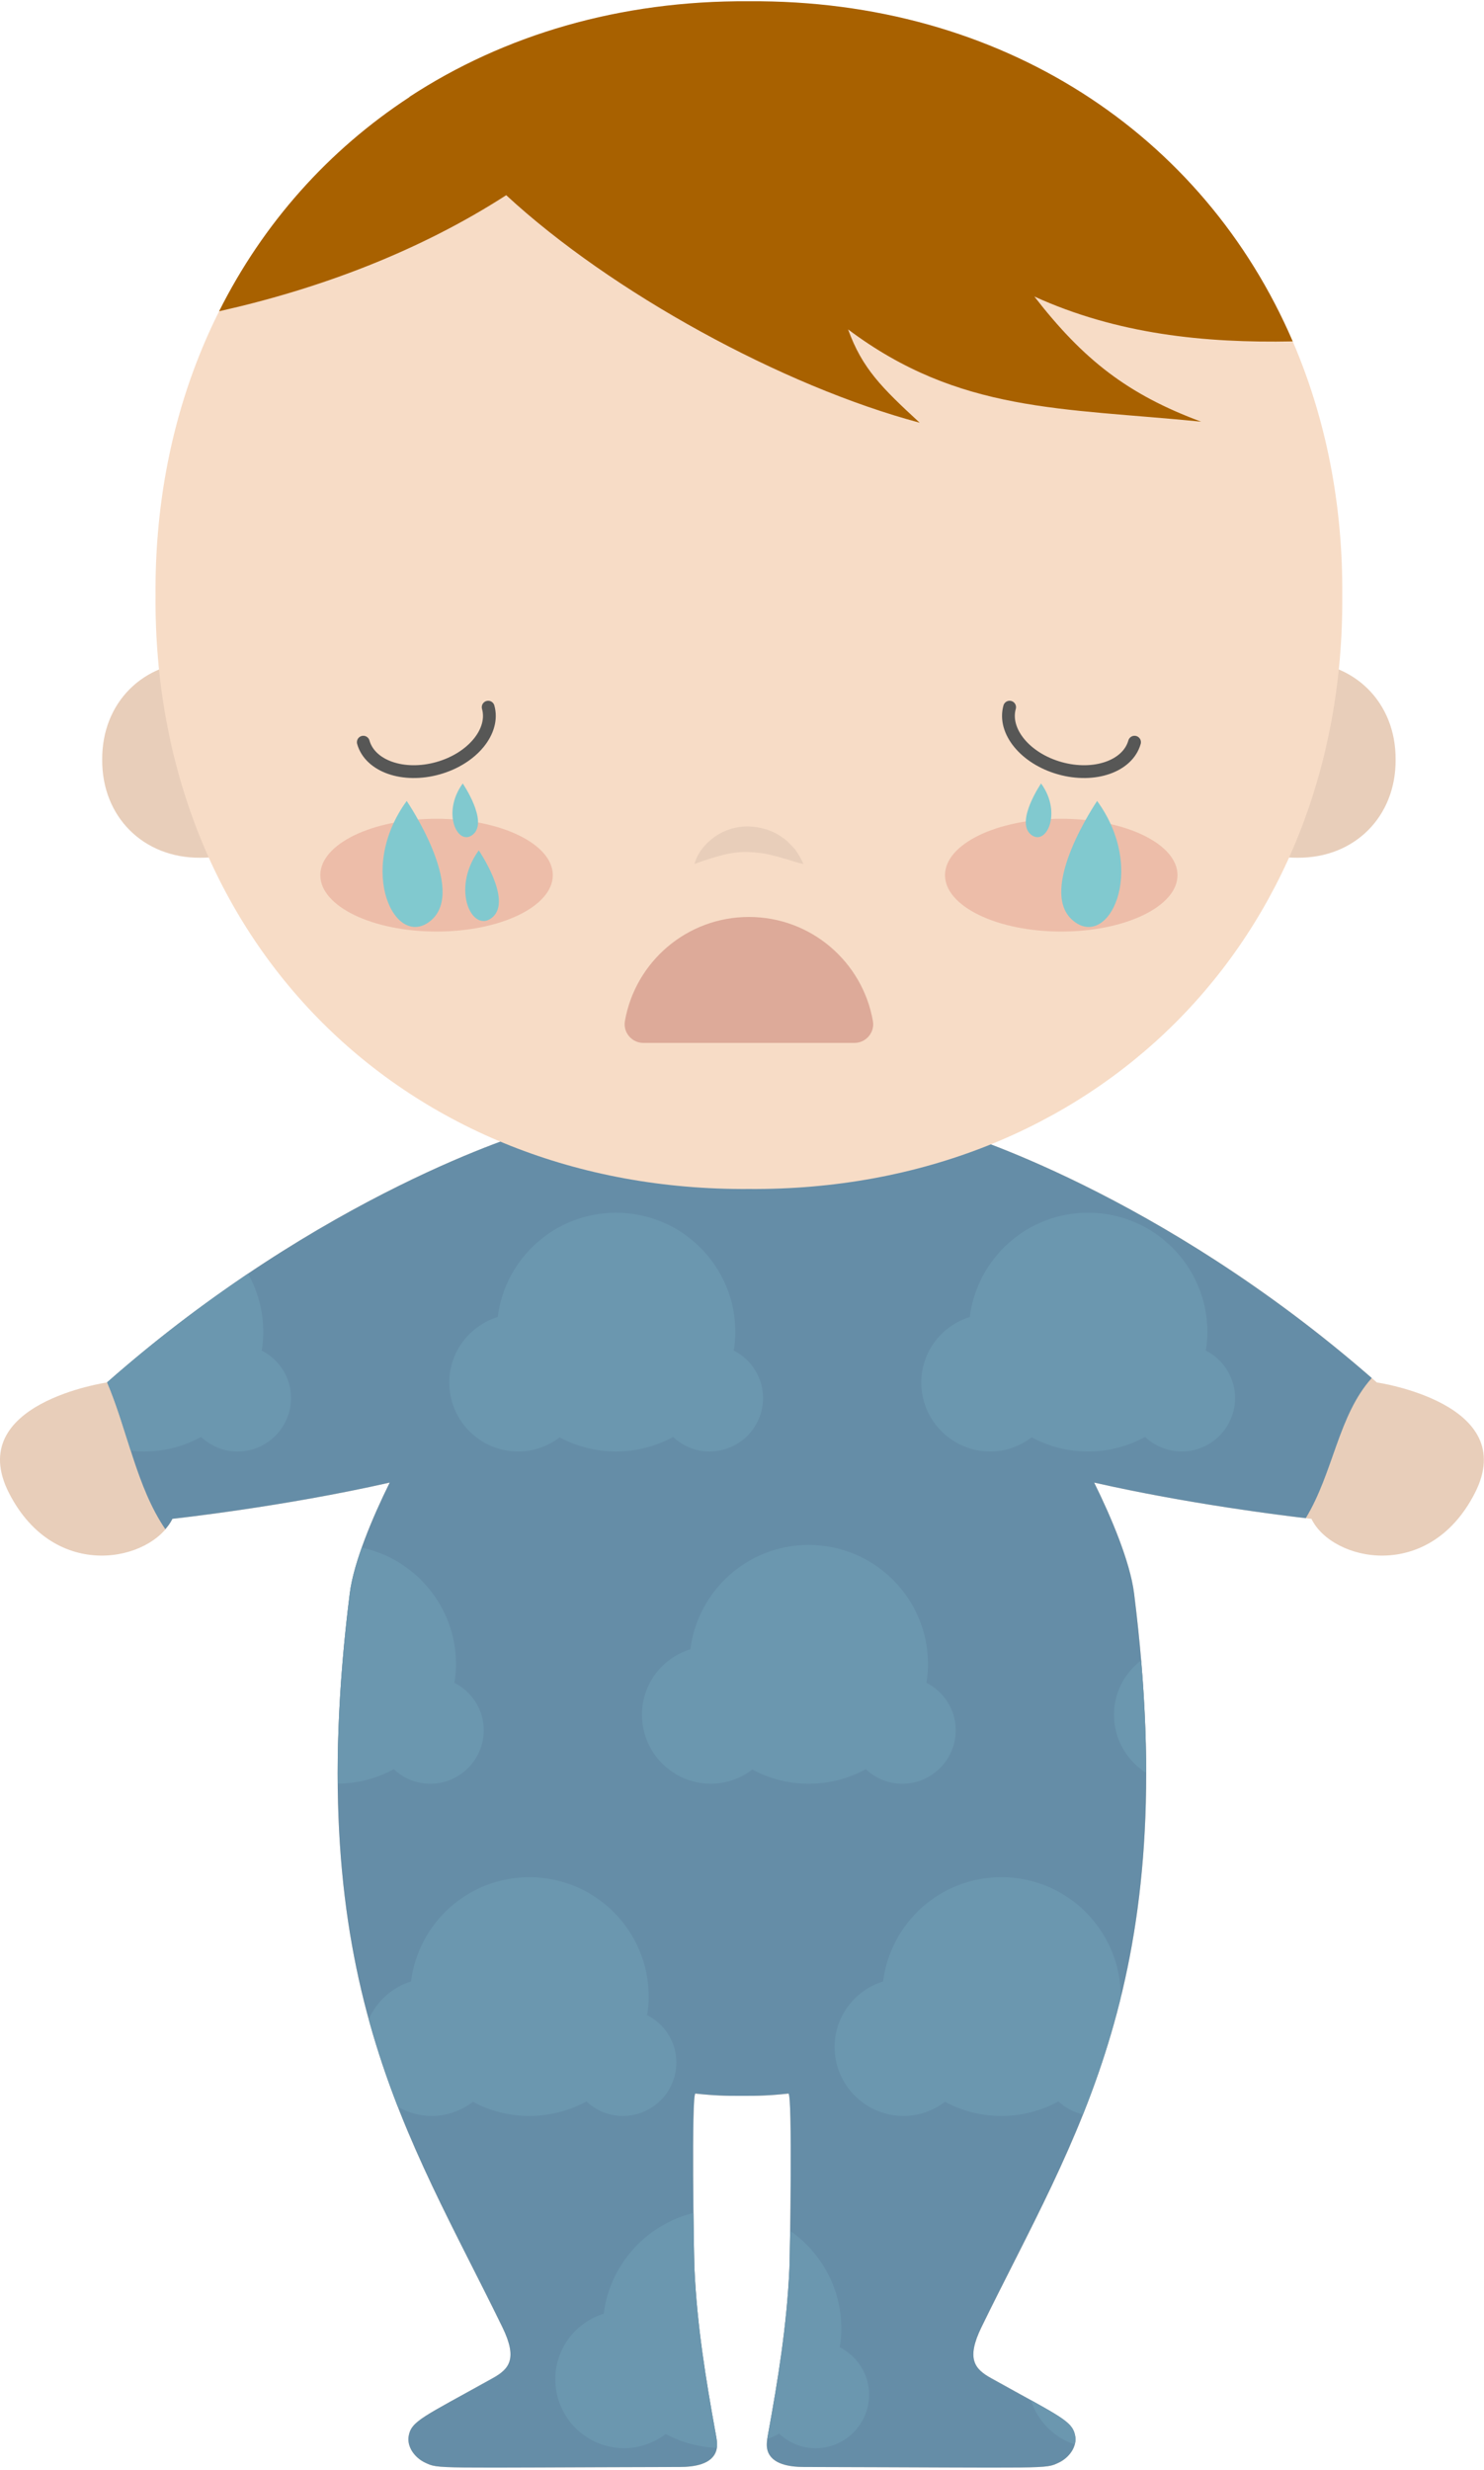 <svg width="116" height="193" viewBox="0 0 116 193" fill="none" xmlns="http://www.w3.org/2000/svg">
<path d="M107.624 108.009C90.776 93.173 74.701 88.447 74.701 88.447L65.422 88.649C63.118 88.095 60.73 87.797 58.279 87.797C58.183 87.797 58.089 87.805 57.994 87.806C57.899 87.805 57.805 87.797 57.709 87.797C55.258 87.797 52.87 88.095 50.566 88.649L41.287 88.447C41.287 88.447 25.212 93.173 8.364 108.009C8.364 108.009 -2.886 109.634 0.708 116.657C4.301 123.68 11.877 121.977 13.479 118.664C13.479 118.664 22.011 117.748 30.463 115.833C29.157 118.464 27.652 122.017 27.341 124.485C23.537 154.743 31.939 166.775 39.273 181.827C40.483 184.31 39.792 185.094 38.521 185.802C33.115 188.814 32.163 189.134 31.947 190.31C31.787 191.18 32.436 192.035 33.237 192.409C34.331 192.919 33.766 192.79 53.14 192.744C54.26 192.741 55.666 192.539 55.989 191.467C56.109 191.069 56.035 190.642 55.961 190.233C55.169 185.896 54.486 181.687 54.285 177.277C54.233 176.13 54.039 163.569 54.36 163.569C55.747 163.721 56.81 163.759 57.995 163.747C59.18 163.759 60.244 163.721 61.63 163.569C61.951 163.569 61.757 176.13 61.705 177.277C61.504 181.687 60.821 185.896 60.029 190.233C59.954 190.642 59.881 191.069 60.001 191.467C60.324 192.539 61.731 192.742 62.85 192.744C82.224 192.79 81.659 192.919 82.753 192.409C83.554 192.035 84.204 191.18 84.043 190.31C83.826 189.134 82.875 188.814 77.469 185.802C76.198 185.094 75.507 184.31 76.717 181.827C84.051 166.776 92.453 154.744 88.649 124.485C88.339 122.017 86.833 118.464 85.528 115.833C93.98 117.748 102.512 118.664 102.512 118.664C104.114 121.977 111.689 123.68 115.282 116.657C118.873 109.634 107.624 108.009 107.624 108.009Z" fill="#E8CEBA"/>
<path d="M74.701 88.447L65.422 88.649C63.118 88.095 60.73 87.797 58.279 87.797C58.183 87.797 58.089 87.805 57.994 87.806C57.899 87.805 57.805 87.797 57.709 87.797C55.258 87.797 52.87 88.095 50.566 88.649L41.287 88.447C41.287 88.447 25.22 93.171 8.375 107.999C9.963 111.716 10.664 116.167 12.923 119.473C13.143 119.216 13.34 118.949 13.478 118.663C13.478 118.663 22.01 117.747 30.462 115.832C29.156 118.463 27.651 122.016 27.34 124.484C23.536 154.742 31.938 166.775 39.272 181.825C40.482 184.308 39.791 185.092 38.52 185.8C33.114 188.812 32.162 189.132 31.946 190.308C31.786 191.178 32.435 192.033 33.236 192.406C34.33 192.916 33.765 192.788 53.139 192.742C54.259 192.739 55.665 192.537 55.988 191.465C56.108 191.067 56.034 190.64 55.96 190.231C55.168 185.894 54.485 181.685 54.284 177.275C54.232 176.128 54.038 163.567 54.359 163.567C55.746 163.719 56.809 163.757 57.994 163.745C59.179 163.757 60.243 163.719 61.629 163.567C61.95 163.567 61.756 176.128 61.704 177.275C61.503 181.685 60.82 185.894 60.028 190.231C59.953 190.64 59.88 191.067 60 191.465C60.323 192.537 61.73 192.74 62.849 192.742C82.223 192.788 81.658 192.917 82.752 192.406C83.553 192.032 84.203 191.177 84.042 190.308C83.825 189.132 82.874 188.812 77.468 185.8C76.197 185.092 75.506 184.308 76.716 181.825C84.05 166.774 92.452 154.742 88.648 124.484C88.338 122.016 86.832 118.463 85.527 115.832C92.854 117.493 100.231 118.401 102.068 118.613C104.246 115.012 104.598 110.593 107.226 107.664C90.523 93.104 74.701 88.447 74.701 88.447Z" fill="#658DA7"/>
<path d="M89.2 129.725C89.466 132.857 89.586 135.772 89.587 138.513C88.082 137.557 87.077 135.886 87.077 133.971C87.077 132.231 87.916 130.704 89.2 129.725ZM78.273 146.66C73.522 146.66 69.608 150.215 69.027 154.808C66.839 155.494 65.241 157.513 65.241 159.927C65.241 162.904 67.654 165.316 70.63 165.316C71.851 165.316 72.964 164.895 73.868 164.21C75.18 164.914 76.679 165.316 78.273 165.316C79.89 165.316 81.411 164.903 82.737 164.179C83.266 164.674 83.924 165.028 84.653 165.198C85.786 162.363 86.791 159.366 87.596 156.091C87.596 156.056 87.601 156.022 87.601 155.987C87.602 150.837 83.425 146.66 78.273 146.66ZM40.508 113.404C41.729 113.404 42.842 112.983 43.746 112.298C45.058 113.002 46.557 113.404 48.151 113.404C49.768 113.404 51.289 112.991 52.615 112.267C53.362 112.967 54.36 113.404 55.465 113.404C57.774 113.404 59.645 111.533 59.645 109.224C59.645 107.6 58.71 106.209 57.357 105.516C57.43 105.045 57.48 104.566 57.48 104.075C57.48 98.923 53.303 94.746 48.151 94.746C43.4 94.746 39.486 98.301 38.905 102.894C36.717 103.58 35.119 105.599 35.119 108.013C35.119 110.992 37.532 113.404 40.508 113.404ZM20.46 105.517C20.533 105.046 20.582 104.567 20.582 104.076C20.582 102.416 20.144 100.861 19.384 99.511C15.866 101.876 12.141 104.683 8.375 107.999C9.096 109.687 9.637 111.525 10.221 113.34C10.561 113.378 10.904 113.405 11.253 113.405C12.871 113.405 14.391 112.992 15.717 112.268C16.464 112.968 17.462 113.405 18.567 113.405C20.875 113.405 22.747 111.534 22.747 109.225C22.748 107.601 21.812 106.209 20.46 105.517ZM54.284 177.275C54.266 176.873 54.23 175.069 54.205 172.896C50.507 173.807 47.678 176.917 47.191 180.766C45.003 181.452 43.405 183.471 43.405 185.885C43.405 188.861 45.818 191.274 48.794 191.274C50.015 191.274 51.128 190.853 52.032 190.168C53.23 190.811 54.589 191.185 56.028 191.248C56.075 190.914 56.02 190.567 55.959 190.231C55.168 185.894 54.485 181.686 54.284 177.275ZM48.69 165.318C50.998 165.318 52.87 163.447 52.87 161.138C52.87 159.514 51.935 158.123 50.582 157.43C50.655 156.959 50.704 156.48 50.704 155.989C50.704 150.837 46.528 146.66 41.375 146.66C36.624 146.66 32.71 150.215 32.129 154.808C30.646 155.273 29.448 156.359 28.821 157.757C29.483 160.17 30.252 162.435 31.098 164.603C31.88 165.044 32.77 165.317 33.732 165.317C34.953 165.317 36.066 164.896 36.97 164.211C38.282 164.915 39.781 165.317 41.375 165.317C42.993 165.317 44.513 164.904 45.84 164.18C46.588 164.881 47.585 165.318 48.69 165.318ZM80.583 187.522C81.108 189.159 82.38 190.442 84.01 190.98C84.067 190.763 84.083 190.537 84.041 190.309C83.876 189.41 83.273 189.007 80.583 187.522ZM65.644 183.387C65.717 182.916 65.767 182.437 65.767 181.946C65.767 178.776 64.182 175.98 61.765 174.294C61.743 175.808 61.718 176.964 61.704 177.276C61.503 181.686 60.82 185.895 60.028 190.232C60.007 190.345 59.988 190.46 59.972 190.575C60.29 190.444 60.603 190.302 60.903 190.138C61.65 190.838 62.648 191.275 63.753 191.275C66.061 191.275 67.933 189.404 67.933 187.095C67.931 185.471 66.996 184.079 65.644 183.387ZM33.629 139.361C35.937 139.361 37.809 137.49 37.809 135.181C37.809 133.557 36.874 132.166 35.521 131.473C35.594 131.002 35.644 130.523 35.644 130.032C35.644 125.554 32.487 121.816 28.278 120.914C27.824 122.196 27.471 123.438 27.34 124.483C26.646 130.006 26.362 134.917 26.4 139.355C27.985 139.341 29.477 138.935 30.779 138.224C31.527 138.924 32.524 139.361 33.629 139.361ZM94.254 105.517C94.327 105.046 94.377 104.567 94.377 104.076C94.377 98.924 90.201 94.747 85.048 94.747C80.297 94.747 76.383 98.302 75.802 102.895C73.614 103.581 72.016 105.6 72.016 108.014C72.016 110.991 74.429 113.403 77.405 113.403C78.626 113.403 79.739 112.982 80.643 112.297C81.955 113.001 83.454 113.403 85.048 113.403C86.666 113.403 88.186 112.99 89.513 112.266C90.26 112.966 91.258 113.403 92.363 113.403C94.671 113.403 96.543 111.532 96.543 109.223C96.542 107.601 95.606 106.209 94.254 105.517ZM67.676 138.224C68.423 138.924 69.421 139.361 70.526 139.361C72.834 139.361 74.706 137.49 74.706 135.181C74.706 133.557 73.771 132.166 72.418 131.473C72.491 131.002 72.54 130.523 72.54 130.032C72.54 124.88 68.364 120.703 63.212 120.703C58.461 120.703 54.547 124.258 53.966 128.851C51.778 129.537 50.18 131.556 50.18 133.97C50.18 136.946 52.593 139.359 55.569 139.359C56.79 139.359 57.903 138.938 58.807 138.253C60.119 138.957 61.618 139.359 63.212 139.359C64.83 139.361 66.35 138.949 67.676 138.224Z" fill="#6B97AF"/>
<path d="M23.316 59.351C23.348 63.802 20.104 67.046 15.652 67.014C11.201 67.046 7.957 63.802 7.989 59.351C7.957 54.9 11.201 51.656 15.652 51.688C20.104 51.656 23.346 54.9 23.316 59.351Z" fill="#E8CEBA"/>
<path d="M109.091 59.351C109.123 63.802 105.879 67.046 101.428 67.014C96.977 67.046 93.733 63.802 93.765 59.351C93.733 54.9 96.977 51.656 101.428 51.688C105.879 51.656 109.123 54.9 109.091 59.351Z" fill="#E8CEBA"/>
<path d="M104.922 46.512C105.114 73.453 85.482 93.086 58.54 92.894C31.599 93.087 11.966 73.453 12.158 46.512C11.966 19.571 31.598 -0.062 58.54 0.13C85.481 -0.062 105.115 19.571 104.922 46.512Z" fill="#F7DCC6"/>
<path d="M39.569 15.25C32.799 19.609 25.066 22.542 17.127 24.319C20.568 17.449 25.669 11.735 32.01 7.584C32.006 7.58 32.002 7.576 31.999 7.572C39.382 2.737 48.449 0.027 58.542 0.099C78.275 -0.042 94.075 10.46 101.048 26.673C94.113 26.811 87.323 26.107 80.852 23.166C84.686 28.11 88.161 30.822 93.89 32.945C83.025 31.858 74.986 32.256 66.293 25.736C67.395 28.787 68.926 30.293 71.887 33.025C61.164 30.164 47.78 22.84 39.569 15.25Z" fill="#A86100"/>
<path d="M54.285 67.499C54.525 66.623 55.123 65.91 55.864 65.376C56.614 64.852 57.571 64.539 58.535 64.568C59.492 64.598 60.439 64.897 61.166 65.439C61.551 65.678 61.835 66.043 62.139 66.349C62.395 66.714 62.629 67.085 62.793 67.499C62.332 67.416 61.956 67.269 61.575 67.153C61.186 67.063 60.836 66.923 60.481 66.856C59.786 66.659 59.137 66.601 58.504 66.568C57.229 66.515 55.947 66.904 54.285 67.499Z" fill="#E8CEBA"/>
<path d="M88.682 57.987C88.155 59.866 85.543 60.777 82.847 60.021C80.151 59.265 78.393 57.129 78.919 55.25" stroke="#575756" stroke-miterlimit="10" stroke-linecap="round" stroke-linejoin="round"/>
<path d="M28.398 57.987C28.924 59.866 31.537 60.777 34.233 60.021C36.928 59.265 38.687 57.129 38.16 55.25" stroke="#575756" stroke-miterlimit="10" stroke-linecap="round" stroke-linejoin="round"/>
<path d="M92.042 68.375C92.042 70.808 87.974 72.781 82.955 72.781C77.936 72.781 73.868 70.808 73.868 68.375C73.868 65.942 77.936 63.969 82.955 63.969C87.974 63.969 92.042 65.942 92.042 68.375Z" fill="#EDBDA9"/>
<path d="M43.211 68.375C43.211 70.808 39.143 72.781 34.124 72.781C29.105 72.781 25.037 70.808 25.037 68.375C25.037 65.942 29.105 63.969 34.124 63.969C39.142 63.969 43.211 65.942 43.211 68.375Z" fill="#EDBDA9"/>
<path d="M50.291 81.481C49.387 81.481 48.691 80.665 48.847 79.775C49.655 75.154 53.687 71.641 58.54 71.641C63.393 71.641 67.425 75.154 68.233 79.775C68.389 80.665 67.693 81.481 66.788 81.481H50.291Z" fill="#DDAA99"/>
<path d="M85.759 62.578C85.759 62.578 81.056 69.473 83.834 71.889C86.612 74.304 89.738 68.044 85.759 62.578Z" fill="#81C9CF"/>
<path d="M81.378 61.211C81.378 61.211 79.373 64.15 80.557 65.18C81.741 66.209 83.073 63.541 81.378 61.211Z" fill="#81C9CF"/>
<path d="M31.791 62.578C31.791 62.578 36.494 69.473 33.716 71.889C30.938 74.304 27.812 68.044 31.791 62.578Z" fill="#81C9CF"/>
<path d="M36.171 61.211C36.171 61.211 38.176 64.15 36.992 65.18C35.808 66.209 34.476 63.541 36.171 61.211Z" fill="#81C9CF"/>
<path d="M37.425 66.438C37.425 66.438 40.063 70.305 38.505 71.659C36.947 73.013 35.194 69.504 37.425 66.438Z" fill="#81C9CF"/>
</svg>
